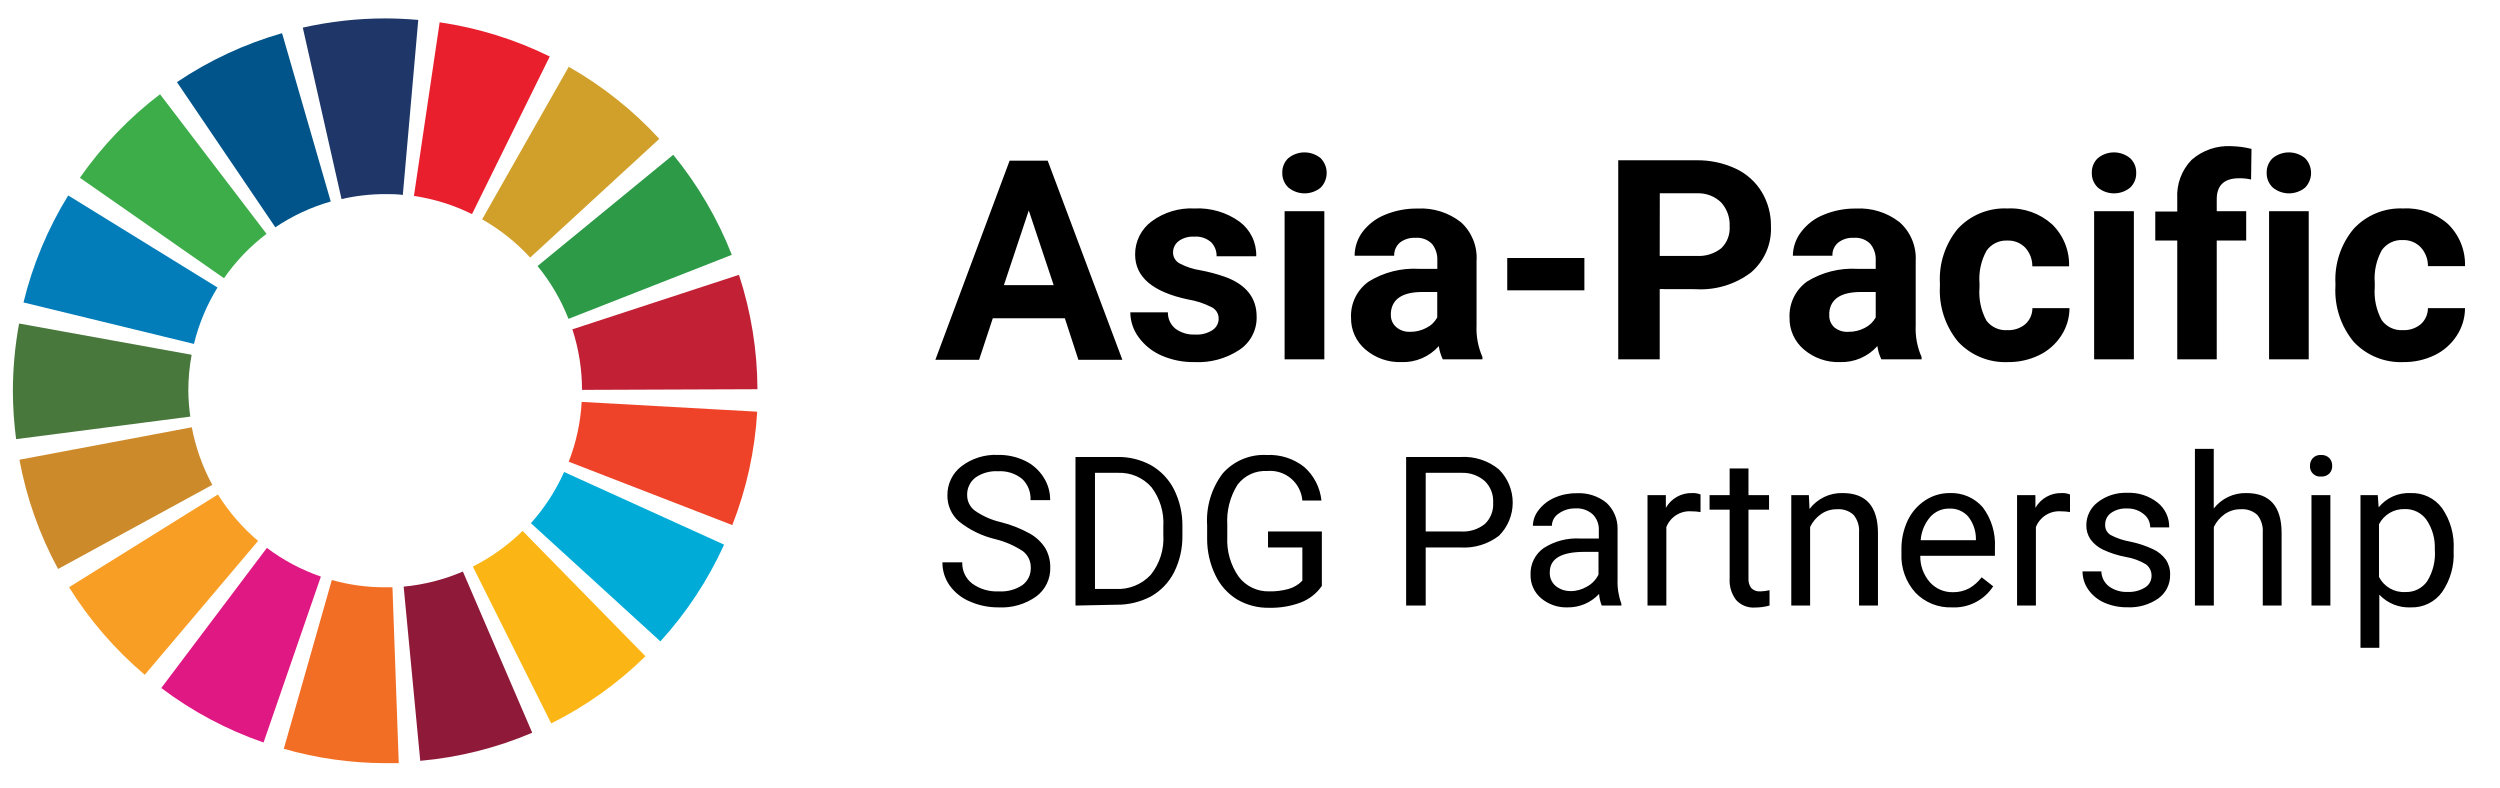 <svg xmlns="http://www.w3.org/2000/svg" width="184" height="58" viewBox="0 0 184 58" fill="none"><g clip-path="url(#clip0_7480_2843)"><path d="M73.264 39.684C72.28 39.452 71.36 39.004 70.572 38.372C70.301 38.132 70.086 37.836 69.94 37.505C69.795 37.175 69.723 36.816 69.729 36.455C69.723 36.044 69.813 35.638 69.991 35.269C70.169 34.899 70.43 34.575 70.755 34.324C71.523 33.736 72.474 33.437 73.441 33.481C74.133 33.467 74.819 33.616 75.444 33.915C76.005 34.185 76.479 34.608 76.811 35.136C77.131 35.635 77.298 36.216 77.293 36.809H75.847C75.863 36.521 75.817 36.232 75.712 35.964C75.606 35.695 75.444 35.452 75.236 35.252C74.736 34.846 74.102 34.644 73.459 34.684C72.868 34.648 72.281 34.811 71.793 35.148C71.594 35.301 71.435 35.5 71.329 35.727C71.223 35.955 71.172 36.204 71.182 36.455C71.182 36.674 71.233 36.891 71.332 37.087C71.43 37.283 71.573 37.453 71.75 37.584C72.33 37.988 72.983 38.276 73.673 38.433C74.417 38.62 75.133 38.903 75.804 39.275C76.258 39.532 76.643 39.894 76.927 40.331C77.181 40.771 77.31 41.271 77.299 41.778C77.311 42.19 77.222 42.598 77.041 42.968C76.861 43.338 76.593 43.659 76.262 43.903C75.456 44.474 74.482 44.756 73.496 44.703C72.774 44.71 72.058 44.564 71.396 44.276C70.794 44.029 70.274 43.618 69.894 43.091C69.541 42.594 69.355 41.997 69.363 41.388H70.822C70.81 41.688 70.87 41.986 70.998 42.258C71.125 42.531 71.316 42.768 71.555 42.951C72.121 43.36 72.811 43.562 73.508 43.525C74.125 43.566 74.739 43.403 75.254 43.06C75.45 42.914 75.608 42.723 75.714 42.503C75.82 42.283 75.872 42.041 75.865 41.797C75.873 41.563 75.826 41.33 75.727 41.118C75.629 40.906 75.481 40.72 75.297 40.576C74.676 40.163 73.988 39.862 73.264 39.684ZM79.156 44.569V33.634H82.208C83.086 33.613 83.953 33.824 84.724 34.245C85.451 34.664 86.04 35.288 86.415 36.039C86.826 36.868 87.035 37.782 87.025 38.708V39.41C87.041 40.347 86.832 41.275 86.415 42.114C86.034 42.863 85.442 43.483 84.711 43.897C83.918 44.314 83.031 44.525 82.135 44.508L79.156 44.569ZM80.59 34.8V43.347H82.104C82.585 43.375 83.067 43.296 83.514 43.116C83.961 42.937 84.364 42.662 84.693 42.31C85.359 41.477 85.691 40.425 85.621 39.361V38.75C85.686 37.712 85.376 36.685 84.748 35.856C84.441 35.507 84.059 35.231 83.631 35.048C83.203 34.865 82.74 34.781 82.275 34.8H80.59ZM97.288 43.122C96.907 43.676 96.366 44.102 95.737 44.343C94.998 44.618 94.213 44.75 93.424 44.733C92.593 44.752 91.773 44.541 91.055 44.123C90.36 43.696 89.804 43.077 89.455 42.34C89.05 41.505 88.842 40.588 88.845 39.66V38.665C88.757 37.294 89.164 35.938 89.992 34.843C90.394 34.387 90.894 34.029 91.455 33.794C92.015 33.559 92.621 33.454 93.228 33.487C94.221 33.437 95.199 33.747 95.982 34.361C96.704 34.996 97.16 35.882 97.258 36.839H95.853C95.828 36.526 95.741 36.222 95.597 35.943C95.453 35.664 95.256 35.416 95.016 35.214C94.775 35.012 94.498 34.859 94.198 34.765C93.899 34.671 93.584 34.637 93.271 34.666C92.85 34.64 92.43 34.719 92.047 34.896C91.665 35.073 91.332 35.342 91.079 35.679C90.528 36.56 90.266 37.591 90.328 38.628V39.52C90.274 40.56 90.569 41.589 91.165 42.444C91.426 42.789 91.767 43.068 92.157 43.256C92.548 43.444 92.978 43.536 93.411 43.525C93.892 43.534 94.371 43.475 94.834 43.347C95.223 43.24 95.575 43.029 95.853 42.737V40.295H93.326V39.117H97.288V43.122ZM104.932 40.295V44.569H103.491V33.634H107.514C108.533 33.574 109.536 33.901 110.323 34.55C110.644 34.87 110.899 35.251 111.073 35.67C111.247 36.089 111.336 36.538 111.336 36.992C111.336 37.446 111.247 37.895 111.073 38.314C110.899 38.733 110.644 39.114 110.323 39.434C109.517 40.05 108.515 40.356 107.502 40.295H104.932ZM104.932 39.117H107.514C108.152 39.16 108.784 38.964 109.285 38.567C109.496 38.366 109.659 38.122 109.765 37.85C109.87 37.579 109.915 37.288 109.896 36.998C109.913 36.705 109.867 36.412 109.762 36.138C109.657 35.864 109.494 35.616 109.285 35.411C108.821 35.001 108.219 34.783 107.6 34.8H104.932V39.117ZM117.887 44.569C117.779 44.295 117.713 44.007 117.692 43.714C117.398 44.03 117.042 44.281 116.645 44.451C116.249 44.621 115.822 44.707 115.39 44.703C114.671 44.732 113.968 44.49 113.418 44.025C113.17 43.813 112.972 43.549 112.839 43.251C112.706 42.953 112.641 42.63 112.649 42.303C112.633 41.921 112.713 41.541 112.881 41.198C113.05 40.854 113.301 40.559 113.614 40.338C114.42 39.822 115.369 39.577 116.324 39.636H117.674V39.025C117.685 38.809 117.65 38.593 117.572 38.391C117.494 38.189 117.375 38.006 117.222 37.853C117.048 37.699 116.845 37.581 116.625 37.506C116.404 37.432 116.172 37.402 115.94 37.419C115.503 37.41 115.074 37.543 114.719 37.798C114.567 37.895 114.442 38.029 114.354 38.186C114.267 38.344 114.22 38.521 114.218 38.701H112.82C112.83 38.273 112.982 37.861 113.253 37.529C113.558 37.136 113.957 36.828 114.413 36.632C114.925 36.407 115.479 36.295 116.037 36.302C116.832 36.255 117.616 36.505 118.235 37.004C118.498 37.249 118.707 37.545 118.848 37.876C118.989 38.206 119.059 38.562 119.053 38.921V42.658C119.029 43.263 119.124 43.866 119.334 44.434V44.569H117.887ZM115.586 43.512C116.016 43.508 116.437 43.39 116.807 43.17C117.172 42.972 117.466 42.664 117.649 42.291V40.618H116.611C114.914 40.618 114.065 41.115 114.065 42.108C114.052 42.3 114.085 42.493 114.16 42.67C114.235 42.847 114.351 43.004 114.499 43.128C114.806 43.377 115.191 43.509 115.586 43.5V43.512ZM125.159 37.688C124.933 37.65 124.704 37.631 124.475 37.633C124.086 37.606 123.698 37.704 123.369 37.913C123.04 38.121 122.785 38.43 122.643 38.793V44.569H121.257V36.442H122.607V37.377C122.801 37.036 123.084 36.755 123.426 36.563C123.768 36.372 124.156 36.277 124.548 36.29C124.757 36.28 124.965 36.315 125.159 36.394V37.688ZM128.688 34.477V36.442H130.202V37.511H128.688V42.554C128.668 42.812 128.739 43.069 128.889 43.28C128.979 43.37 129.087 43.438 129.206 43.481C129.326 43.523 129.453 43.538 129.579 43.525C129.801 43.519 130.022 43.49 130.238 43.439V44.569C129.892 44.663 129.535 44.713 129.176 44.715C128.915 44.734 128.652 44.694 128.409 44.597C128.166 44.499 127.948 44.348 127.772 44.153C127.429 43.696 127.262 43.13 127.302 42.56V37.511H125.824V36.442H127.302V34.477H128.688ZM133.132 36.442L133.181 37.462C133.465 37.086 133.835 36.783 134.26 36.579C134.684 36.375 135.152 36.276 135.623 36.29C137.333 36.29 138.2 37.261 138.218 39.19V44.569H136.826V39.196C136.864 38.73 136.722 38.267 136.429 37.902C136.266 37.751 136.073 37.635 135.863 37.563C135.653 37.49 135.43 37.462 135.208 37.48C134.785 37.472 134.37 37.598 134.024 37.84C133.68 38.082 133.405 38.408 133.224 38.787V44.569H131.838V36.442H133.132ZM143.664 44.703C143.165 44.721 142.668 44.635 142.206 44.449C141.743 44.262 141.324 43.981 140.977 43.622C140.264 42.83 139.893 41.787 139.946 40.722V40.466C139.932 39.722 140.089 38.985 140.404 38.311C140.69 37.708 141.135 37.195 141.692 36.827C142.224 36.475 142.848 36.288 143.487 36.29C143.946 36.269 144.404 36.352 144.827 36.532C145.25 36.713 145.627 36.987 145.929 37.334C146.568 38.184 146.885 39.233 146.826 40.295V40.905H141.332C141.317 41.617 141.567 42.309 142.034 42.847C142.247 43.086 142.51 43.276 142.804 43.404C143.098 43.531 143.416 43.593 143.737 43.586C144.163 43.593 144.584 43.49 144.958 43.286C145.305 43.081 145.608 42.809 145.849 42.487L146.698 43.152C146.373 43.654 145.921 44.061 145.388 44.333C144.856 44.605 144.261 44.733 143.664 44.703ZM143.474 37.431C143.21 37.426 142.948 37.478 142.706 37.583C142.463 37.688 142.246 37.845 142.07 38.042C141.656 38.523 141.408 39.124 141.362 39.758H145.428V39.648C145.426 39.053 145.224 38.477 144.854 38.011C144.682 37.819 144.468 37.666 144.23 37.566C143.991 37.466 143.733 37.42 143.474 37.431ZM152.352 37.688C152.128 37.65 151.901 37.632 151.674 37.633C151.285 37.606 150.897 37.704 150.568 37.913C150.239 38.121 149.984 38.43 149.842 38.793V44.569H148.456V36.442H149.806V37.377C149.999 37.037 150.282 36.756 150.623 36.565C150.964 36.373 151.35 36.278 151.741 36.29C151.95 36.28 152.158 36.315 152.352 36.394V37.688ZM158.353 42.401C158.36 42.232 158.326 42.064 158.252 41.912C158.179 41.759 158.068 41.628 157.932 41.528C157.478 41.257 156.976 41.075 156.454 40.991C155.876 40.884 155.314 40.703 154.781 40.454C154.412 40.28 154.092 40.015 153.853 39.684C153.648 39.378 153.544 39.015 153.554 38.646C153.554 38.319 153.63 37.997 153.777 37.705C153.923 37.412 154.135 37.158 154.397 36.961C155.014 36.485 155.779 36.241 156.558 36.272C157.364 36.234 158.157 36.488 158.793 36.986C159.069 37.203 159.29 37.482 159.44 37.8C159.589 38.118 159.662 38.466 159.653 38.817H158.255C158.257 38.627 158.214 38.44 158.131 38.269C158.047 38.098 157.924 37.949 157.773 37.834C157.429 37.555 156.995 37.409 156.552 37.425C156.131 37.4 155.714 37.516 155.368 37.755C155.232 37.853 155.122 37.983 155.048 38.133C154.973 38.283 154.936 38.449 154.94 38.616C154.931 38.766 154.964 38.916 155.034 39.049C155.104 39.183 155.208 39.295 155.337 39.373C155.786 39.611 156.271 39.776 156.772 39.861C157.353 39.98 157.919 40.166 158.457 40.417C158.835 40.59 159.163 40.857 159.409 41.192C159.624 41.52 159.733 41.906 159.721 42.297C159.73 42.637 159.655 42.974 159.504 43.278C159.353 43.583 159.13 43.845 158.854 44.044C158.193 44.504 157.399 44.733 156.595 44.697C156.003 44.708 155.416 44.591 154.873 44.355C154.4 44.147 153.992 43.813 153.695 43.39C153.421 42.998 153.274 42.531 153.273 42.053H154.659C154.665 42.267 154.718 42.478 154.815 42.669C154.912 42.86 155.051 43.027 155.221 43.158C155.62 43.445 156.104 43.589 156.595 43.567C157.038 43.587 157.477 43.477 157.858 43.25C158.008 43.164 158.132 43.04 158.219 42.891C158.305 42.742 158.352 42.573 158.353 42.401ZM162.932 37.425C163.215 37.062 163.58 36.77 163.997 36.572C164.413 36.375 164.87 36.278 165.331 36.29C167.047 36.29 167.914 37.261 167.926 39.19V44.569H166.54V39.196C166.575 38.73 166.433 38.268 166.143 37.902C165.98 37.751 165.787 37.636 165.577 37.564C165.367 37.491 165.144 37.463 164.922 37.48C164.499 37.472 164.085 37.598 163.738 37.84C163.394 38.082 163.119 38.408 162.938 38.787V44.569H161.546V33.036H162.932V37.425ZM170.014 34.287C170.007 34.078 170.081 33.875 170.222 33.719C170.3 33.638 170.395 33.574 170.501 33.534C170.606 33.494 170.72 33.478 170.832 33.487C170.945 33.48 171.057 33.497 171.163 33.537C171.268 33.577 171.364 33.639 171.443 33.719C171.583 33.875 171.657 34.078 171.65 34.287C171.654 34.39 171.638 34.492 171.602 34.589C171.567 34.685 171.513 34.774 171.443 34.849C171.362 34.927 171.267 34.988 171.161 35.027C171.056 35.066 170.944 35.082 170.832 35.075C170.725 35.086 170.616 35.073 170.514 35.038C170.412 35.002 170.319 34.945 170.241 34.87C170.163 34.795 170.102 34.705 170.063 34.604C170.024 34.503 170.007 34.395 170.014 34.287ZM171.516 44.569H170.124V36.442H171.516V44.569ZM180.588 40.588C180.64 41.649 180.342 42.698 179.74 43.573C179.479 43.935 179.133 44.228 178.733 44.425C178.333 44.621 177.89 44.717 177.444 44.703C177.012 44.725 176.58 44.652 176.179 44.491C175.777 44.33 175.415 44.083 175.118 43.769V47.676H173.732V36.442H175.002L175.069 37.34C175.352 36.992 175.712 36.715 176.122 36.533C176.531 36.351 176.978 36.267 177.426 36.29C177.871 36.273 178.314 36.365 178.716 36.557C179.118 36.75 179.467 37.037 179.734 37.395C180.35 38.289 180.651 39.363 180.588 40.447V40.588ZM179.202 40.429C179.237 39.66 179.023 38.9 178.592 38.262C178.411 38.007 178.17 37.801 177.889 37.662C177.609 37.524 177.299 37.457 176.986 37.468C176.597 37.456 176.213 37.554 175.878 37.752C175.543 37.95 175.271 38.239 175.094 38.585V42.462C175.276 42.818 175.559 43.114 175.907 43.311C176.256 43.508 176.654 43.6 177.053 43.573C177.363 43.583 177.67 43.516 177.947 43.377C178.224 43.239 178.463 43.033 178.641 42.78C179.074 42.076 179.27 41.252 179.202 40.429ZM78.374 23.426H73.069L72.061 26.479H68.844L74.308 11.826H77.11L82.605 26.479H79.369L78.374 23.426ZM73.887 20.984H77.55L75.718 15.489L73.887 20.984ZM89.693 23.432C89.692 23.253 89.639 23.078 89.54 22.929C89.441 22.779 89.302 22.661 89.138 22.59C88.603 22.321 88.031 22.136 87.44 22.04C84.846 21.491 83.545 20.392 83.545 18.731C83.541 18.256 83.649 17.788 83.862 17.363C84.074 16.938 84.384 16.57 84.766 16.289C85.675 15.619 86.789 15.284 87.917 15.343C89.102 15.282 90.274 15.626 91.238 16.32C91.63 16.614 91.946 16.998 92.159 17.44C92.371 17.882 92.474 18.369 92.459 18.859H89.541C89.547 18.669 89.514 18.479 89.445 18.302C89.376 18.125 89.271 17.963 89.138 17.828C88.966 17.678 88.767 17.565 88.551 17.494C88.335 17.424 88.106 17.398 87.88 17.418C87.475 17.393 87.073 17.509 86.744 17.748C86.615 17.848 86.51 17.977 86.439 18.124C86.368 18.271 86.333 18.433 86.335 18.597C86.337 18.756 86.381 18.912 86.463 19.05C86.544 19.187 86.66 19.3 86.799 19.378C87.281 19.636 87.804 19.809 88.344 19.891C88.966 20.007 89.578 20.171 90.175 20.38C91.722 20.949 92.493 21.928 92.489 23.316C92.501 23.799 92.389 24.276 92.165 24.703C91.941 25.131 91.611 25.494 91.207 25.758C90.233 26.397 89.08 26.709 87.917 26.65C87.077 26.666 86.243 26.499 85.475 26.161C84.807 25.87 84.23 25.407 83.802 24.818C83.409 24.288 83.195 23.646 83.191 22.986H85.957C85.951 23.221 85.999 23.453 86.099 23.665C86.199 23.877 86.346 24.063 86.531 24.207C86.947 24.502 87.45 24.649 87.959 24.623C88.403 24.652 88.846 24.541 89.223 24.305C89.371 24.213 89.492 24.084 89.575 23.931C89.657 23.778 89.698 23.606 89.693 23.432ZM94.376 12.717C94.37 12.518 94.406 12.319 94.482 12.133C94.557 11.948 94.671 11.781 94.816 11.643C95.152 11.367 95.574 11.216 96.009 11.216C96.445 11.216 96.866 11.367 97.203 11.643C97.486 11.933 97.644 12.322 97.644 12.726C97.644 13.132 97.486 13.521 97.203 13.81C96.868 14.083 96.45 14.232 96.018 14.232C95.587 14.232 95.168 14.083 94.834 13.81C94.684 13.671 94.566 13.502 94.487 13.313C94.408 13.125 94.37 12.922 94.376 12.717ZM97.471 26.448H94.547V15.544H97.471V26.448ZM106.19 26.448C106.041 26.14 105.942 25.81 105.897 25.471C105.554 25.858 105.13 26.164 104.655 26.368C104.18 26.572 103.666 26.668 103.149 26.65C102.179 26.684 101.231 26.352 100.493 25.722C100.155 25.435 99.884 25.076 99.701 24.672C99.519 24.267 99.428 23.827 99.437 23.383C99.413 22.866 99.519 22.351 99.747 21.886C99.974 21.421 100.315 21.02 100.738 20.721C101.849 20.035 103.146 19.709 104.45 19.787H105.787V19.177C105.81 18.737 105.673 18.303 105.402 17.956C105.244 17.795 105.053 17.672 104.842 17.594C104.631 17.516 104.405 17.485 104.181 17.504C103.766 17.479 103.357 17.605 103.027 17.858C102.891 17.978 102.782 18.127 102.711 18.293C102.639 18.46 102.605 18.641 102.612 18.823H99.7C99.701 18.192 99.904 17.578 100.28 17.07C100.706 16.507 101.278 16.07 101.934 15.807C102.695 15.492 103.511 15.337 104.334 15.349C105.488 15.286 106.626 15.646 107.533 16.362C107.924 16.719 108.23 17.16 108.428 17.651C108.626 18.143 108.71 18.673 108.674 19.201V23.927C108.635 24.733 108.784 25.538 109.108 26.277V26.448H106.19ZM103.79 24.421C104.203 24.427 104.61 24.328 104.975 24.134C105.317 23.968 105.598 23.699 105.781 23.365V21.491H104.694C103.237 21.491 102.461 21.993 102.368 22.999V23.17C102.362 23.338 102.394 23.506 102.46 23.661C102.527 23.816 102.627 23.955 102.752 24.067C103.04 24.314 103.412 24.441 103.79 24.421ZM116.611 21.369H110.933V18.988H116.611V21.369ZM122.155 21.277V26.448H119.102V11.796H124.829C125.831 11.777 126.825 11.985 127.735 12.406C128.535 12.775 129.207 13.374 129.664 14.128C130.123 14.892 130.357 15.77 130.342 16.661C130.372 17.303 130.254 17.944 129.998 18.533C129.741 19.122 129.354 19.645 128.865 20.062C127.693 20.944 126.244 21.377 124.78 21.283L122.155 21.277ZM122.155 18.835H124.86C125.519 18.88 126.173 18.678 126.691 18.267C126.903 18.058 127.068 17.806 127.173 17.528C127.279 17.25 127.322 16.952 127.302 16.655C127.333 16.018 127.114 15.393 126.691 14.915C126.46 14.687 126.185 14.508 125.883 14.389C125.581 14.271 125.257 14.215 124.933 14.225H122.161L122.155 18.835ZM138.468 26.448C138.32 26.14 138.221 25.81 138.175 25.471C137.831 25.858 137.405 26.163 136.93 26.367C136.454 26.571 135.939 26.667 135.422 26.65C134.451 26.684 133.504 26.352 132.766 25.722C132.427 25.435 132.156 25.076 131.974 24.672C131.791 24.267 131.701 23.827 131.71 23.383C131.686 22.867 131.791 22.354 132.016 21.889C132.241 21.424 132.578 21.023 132.998 20.721C134.109 20.035 135.406 19.709 136.71 19.787H138.053V19.177C138.078 18.735 137.939 18.3 137.662 17.956C137.505 17.795 137.313 17.671 137.102 17.593C136.891 17.515 136.665 17.485 136.441 17.504C136.026 17.477 135.616 17.603 135.287 17.858C135.148 17.975 135.037 18.124 134.964 18.291C134.891 18.458 134.857 18.64 134.866 18.823H131.954C131.962 18.188 132.176 17.573 132.564 17.07C132.99 16.506 133.562 16.068 134.219 15.807C134.977 15.492 135.791 15.336 136.612 15.349C137.765 15.286 138.902 15.643 139.811 16.356C140.21 16.71 140.524 17.15 140.729 17.643C140.934 18.136 141.025 18.668 140.996 19.201V23.927C140.954 24.733 141.102 25.539 141.429 26.277V26.448H138.468ZM136.026 24.421C136.451 24.431 136.871 24.333 137.247 24.134C137.587 23.965 137.868 23.696 138.053 23.365V21.491H136.966C135.505 21.491 134.728 21.993 134.634 22.999V23.2C134.627 23.368 134.658 23.536 134.723 23.691C134.789 23.846 134.888 23.985 135.013 24.098C135.306 24.335 135.68 24.451 136.057 24.421H136.026ZM147.748 24.299C148.225 24.32 148.693 24.163 149.061 23.86C149.226 23.711 149.358 23.529 149.449 23.326C149.539 23.123 149.586 22.903 149.586 22.681H152.315C152.313 23.402 152.101 24.106 151.704 24.708C151.304 25.327 150.739 25.824 150.074 26.143C149.362 26.485 148.581 26.659 147.791 26.65C147.11 26.68 146.43 26.564 145.797 26.307C145.165 26.051 144.596 25.662 144.128 25.166C143.175 24.016 142.693 22.548 142.778 21.057V20.862C142.695 19.406 143.162 17.973 144.085 16.845C144.549 16.343 145.118 15.948 145.751 15.689C146.383 15.429 147.065 15.311 147.748 15.343C148.951 15.283 150.129 15.7 151.027 16.503C151.441 16.903 151.767 17.386 151.983 17.92C152.2 18.454 152.303 19.028 152.284 19.604H149.58C149.586 19.094 149.398 18.601 149.055 18.224C148.885 18.051 148.681 17.916 148.456 17.826C148.231 17.737 147.99 17.696 147.748 17.705C147.45 17.689 147.152 17.749 146.883 17.879C146.614 18.009 146.382 18.206 146.21 18.45C145.805 19.184 145.624 20.02 145.691 20.856V21.161C145.621 22.008 145.799 22.856 146.204 23.603C146.383 23.838 146.618 24.025 146.888 24.146C147.158 24.268 147.453 24.32 147.748 24.299ZM153.957 12.717C153.951 12.518 153.987 12.319 154.063 12.133C154.139 11.948 154.252 11.781 154.397 11.643C154.732 11.367 155.153 11.216 155.587 11.216C156.022 11.216 156.442 11.367 156.778 11.643C156.924 11.78 157.04 11.947 157.117 12.132C157.193 12.317 157.23 12.517 157.224 12.717C157.231 12.921 157.196 13.123 157.119 13.312C157.042 13.5 156.926 13.67 156.778 13.81C156.443 14.083 156.025 14.232 155.593 14.232C155.162 14.232 154.743 14.083 154.409 13.81C154.26 13.671 154.143 13.501 154.065 13.312C153.987 13.124 153.951 12.921 153.957 12.717ZM157.053 26.448H154.128V15.544H157.053V26.448ZM160.246 26.448V17.705H158.628V15.569H160.246V14.616C160.215 14.094 160.293 13.57 160.474 13.08C160.656 12.589 160.938 12.141 161.302 11.765C162.109 11.058 163.161 10.697 164.232 10.758C164.731 10.77 165.226 10.837 165.71 10.959L165.679 13.212C165.389 13.145 165.092 13.114 164.794 13.12C163.701 13.12 163.152 13.639 163.152 14.665V15.544H165.319V17.705H163.152V26.448H160.246ZM166.827 12.717C166.821 12.518 166.857 12.319 166.933 12.133C167.009 11.948 167.122 11.781 167.267 11.643C167.603 11.367 168.025 11.216 168.46 11.216C168.896 11.216 169.317 11.367 169.654 11.643C169.937 11.933 170.095 12.322 170.095 12.726C170.095 13.132 169.937 13.521 169.654 13.81C169.319 14.083 168.901 14.232 168.469 14.232C168.038 14.232 167.619 14.083 167.285 13.81C167.135 13.671 167.017 13.502 166.938 13.313C166.859 13.125 166.821 12.922 166.827 12.717ZM169.922 26.448H167.004V15.544H169.922V26.448ZM176.858 24.299C177.335 24.32 177.803 24.163 178.171 23.86C178.336 23.711 178.468 23.529 178.559 23.326C178.649 23.123 178.696 22.903 178.696 22.681H181.425C181.423 23.402 181.211 24.106 180.814 24.708C180.413 25.327 179.849 25.824 179.184 26.143C178.472 26.485 177.691 26.659 176.901 26.65C176.219 26.68 175.54 26.564 174.907 26.307C174.275 26.051 173.706 25.662 173.238 25.166C172.285 24.016 171.803 22.548 171.888 21.057V20.862C171.814 19.402 172.291 17.968 173.225 16.845C173.69 16.343 174.258 15.948 174.891 15.689C175.524 15.429 176.205 15.311 176.889 15.343C178.089 15.278 179.266 15.688 180.167 16.484C180.581 16.885 180.907 17.368 181.124 17.902C181.341 18.436 181.443 19.01 181.425 19.586H178.696C178.702 19.076 178.514 18.583 178.171 18.206C178 18.027 177.793 17.886 177.563 17.793C177.334 17.701 177.087 17.658 176.84 17.669C176.541 17.652 176.243 17.712 175.974 17.842C175.705 17.973 175.474 18.169 175.301 18.414C174.896 19.147 174.716 19.984 174.782 20.819V21.124C174.713 21.971 174.891 22.819 175.295 23.566C175.472 23.811 175.709 24.006 175.982 24.134C176.255 24.263 176.557 24.319 176.858 24.299Z" fill="black"></path><path d="M42.811 29.58C42.729 31.088 42.407 32.574 41.859 33.982L53.898 38.646C54.944 35.978 55.562 33.161 55.73 30.3L42.811 29.58Z" fill="#EE4328"></path><path d="M35.485 16.142C36.803 16.89 37.996 17.84 39.02 18.957L48.526 10.22C46.592 8.117 44.343 6.327 41.859 4.915L35.485 16.142Z" fill="#D1A02A"></path><path d="M42.127 24.238C42.597 25.677 42.836 27.181 42.836 28.695L55.748 28.646C55.737 25.786 55.278 22.945 54.387 20.227L42.127 24.238Z" fill="#C22034"></path><path d="M41.517 34.739C40.904 36.114 40.08 37.385 39.075 38.506L48.605 47.206C50.529 45.091 52.111 42.69 53.294 40.087L41.517 34.739Z" fill="#00ACD7"></path><path d="M32.359 1.642L30.466 14.421C31.952 14.641 33.394 15.092 34.74 15.758L40.461 4.158C37.908 2.902 35.174 2.053 32.359 1.642Z" fill="#E91F2E"></path><path d="M39.172 53.928L34.068 42.065C32.682 42.66 31.211 43.035 29.709 43.176L30.93 55.997C33.769 55.744 36.55 55.046 39.172 53.928Z" fill="#8F1939"></path><path d="M49.551 11.392L39.563 19.579C40.522 20.748 41.291 22.06 41.84 23.468L53.861 18.755C52.815 16.092 51.361 13.608 49.551 11.392Z" fill="#2C9A47"></path><path d="M38.464 39.074C37.386 40.133 36.15 41.018 34.801 41.699L40.57 53.244C43.127 51.969 45.467 50.3 47.506 48.299L38.464 39.074Z" fill="#FBB615"></path><path d="M16.485 20.477C17.351 19.231 18.408 18.128 19.617 17.211L11.778 6.936C9.504 8.666 7.515 10.74 5.88 13.084L16.485 20.477Z" fill="#3DAD49"></path><path d="M15.624 35.685C14.905 34.36 14.396 32.93 14.116 31.448L1.43 33.835C1.95 36.648 2.91 39.362 4.275 41.876L15.624 35.685Z" fill="#CD8A2A"></path><path d="M18.994 39.812C17.839 38.833 16.842 37.679 16.04 36.394L5.081 43.219C6.594 45.644 8.474 47.819 10.655 49.666L18.994 39.812Z" fill="#F99E25"></path><path d="M5.02 14.384C3.518 16.821 2.407 19.479 1.729 22.26L14.275 25.312C14.632 23.846 15.217 22.445 16.009 21.161L5.02 14.384Z" fill="#037DBA"></path><path d="M28.885 43.225H28.348C27.021 43.229 25.7 43.048 24.422 42.688L20.887 55.112C23.313 55.807 25.824 56.162 28.348 56.168H29.349L28.885 43.225Z" fill="#F36E25"></path><path d="M25.136 14.653C26.189 14.409 27.267 14.287 28.348 14.286C28.787 14.286 29.221 14.286 29.648 14.348L30.784 1.465C29.978 1.398 29.172 1.355 28.342 1.355C26.304 1.357 24.273 1.584 22.285 2.033L25.136 14.653Z" fill="#1E3768"></path><path d="M13.86 28.75C13.861 27.865 13.943 26.982 14.104 26.112L1.405 23.811C1.104 25.448 0.951 27.109 0.947 28.774C0.952 29.96 1.032 31.145 1.185 32.321L14.006 30.661C13.916 30.027 13.867 29.389 13.86 28.75Z" fill="#48783B"></path><path d="M20.759 2.442C18.008 3.23 15.397 4.446 13.023 6.044L20.264 16.729C21.516 15.886 22.892 15.245 24.343 14.83L20.759 2.442Z" fill="#005489"></path><path d="M19.397 54.648L23.616 42.438C22.189 41.946 20.848 41.233 19.642 40.325L11.87 50.637C14.153 52.361 16.693 53.714 19.397 54.648Z" fill="#DF1883"></path></g><defs><clipPath id="clip0_7480_2843"><rect width="183.158" height="58" fill="white" transform="translate(0.001)"></rect></clipPath></defs></svg>